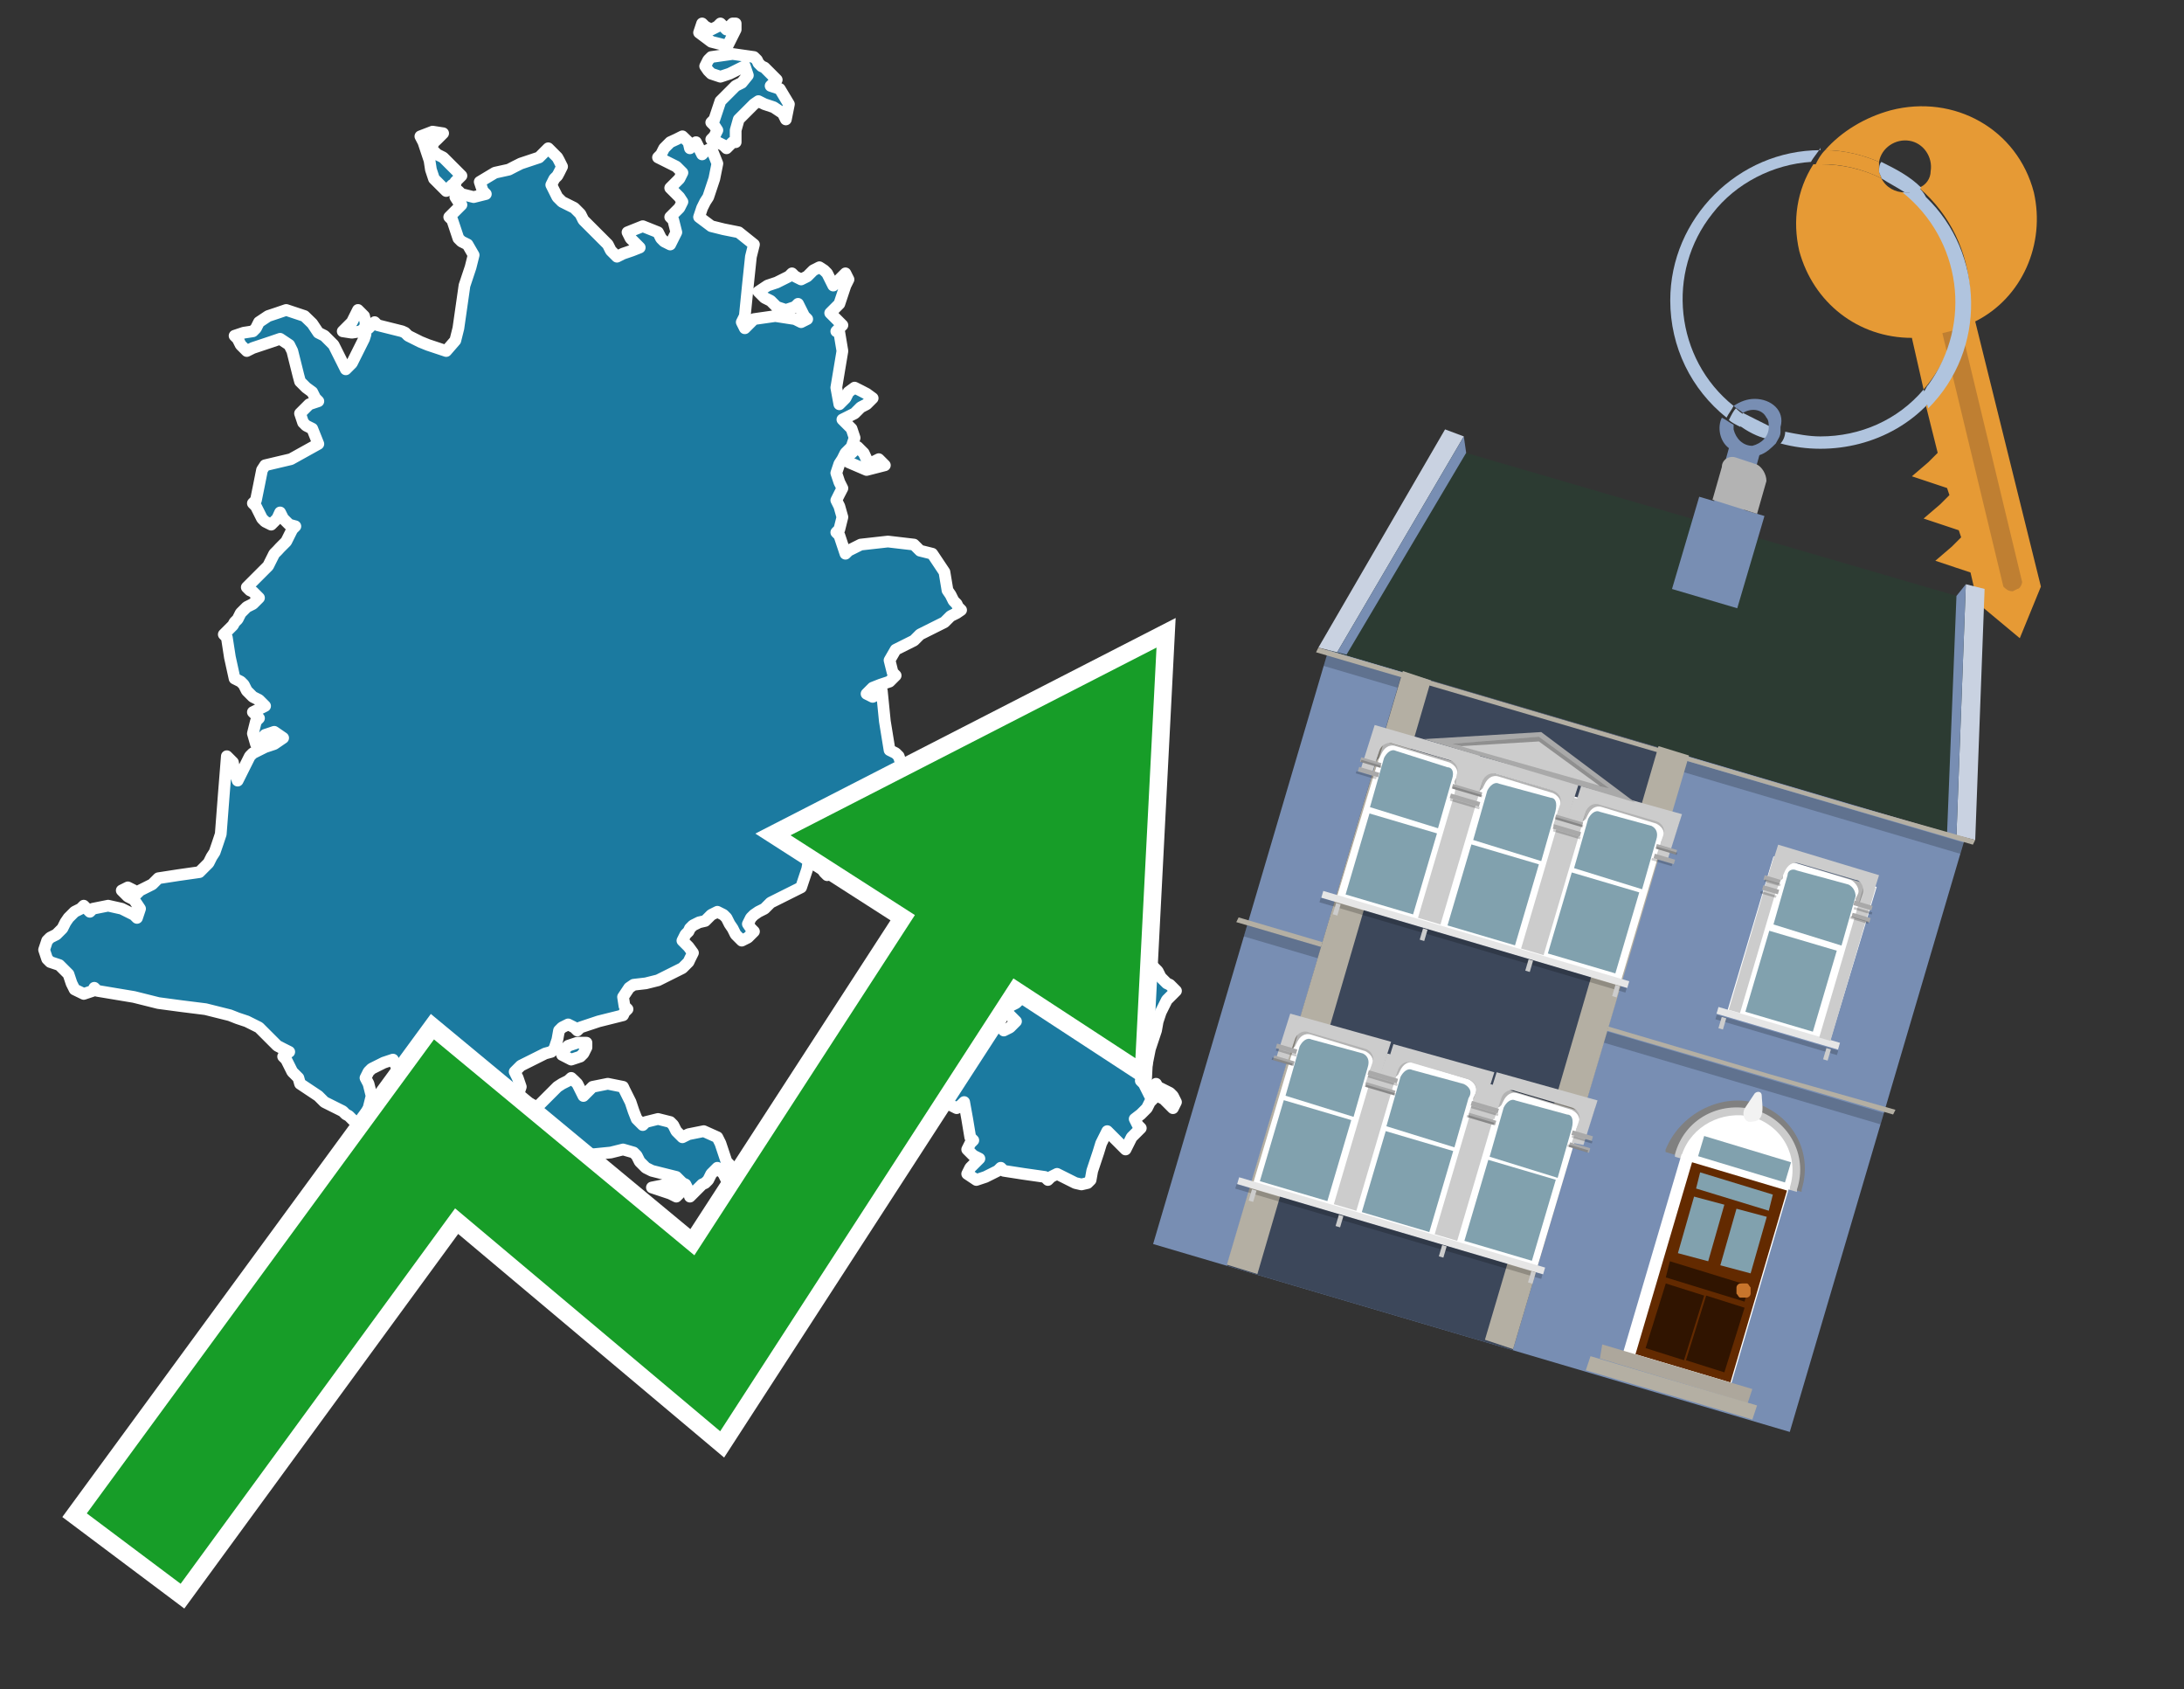 <?xml version="1.0" encoding="utf-8"?>
<!-- Generator: Adobe Illustrator 26.0.3, SVG Export Plug-In . SVG Version: 6.00 Build 0)  -->
<svg version="1.1" id="Text" xmlns="http://www.w3.org/2000/svg" xmlns:xlink="http://www.w3.org/1999/xlink" x="0px" y="0px"
	 width="93.1px" height="72px" viewBox="0 0 93.1 72" style="enable-background:new 0 0 93.1 72;" xml:space="preserve">
<rect x="0" y="0" width="93.1" height="72" fill="#333333" stroke="none"/>
<style type="text/css">
	.st0{fill:#1B7AA0;stroke:#FFFFFF;stroke-width:0.5;stroke-linejoin:round;}
	.st1{fill:none;stroke:#FFFFFF;stroke-width:1.5;stroke-miterlimit:10;}
	.st2{fill:#179D28;}
	.st3{fill:#E69A35;}
	.st4{fill:#B0C4DE;}
	.st5{fill:#788EB3;}
	.st6{fill:#BF7F32;}
	.st7{fill-rule:evenodd;clip-rule:evenodd;fill:#B4AFA3;}
	.st8{opacity:0.2;}
	.st9{fill-rule:evenodd;clip-rule:evenodd;fill:#2C3B32;}
	.st10{fill-rule:evenodd;clip-rule:evenodd;fill:#808080;}
	.st11{fill-rule:evenodd;clip-rule:evenodd;fill:#CCCCCC;}
	.st12{fill-rule:evenodd;clip-rule:evenodd;fill:#FFFFFF;}
	.st13{fill:#632A00;}
	.st14{fill:#81A1AE;}
	.st15{fill:#301400;}
	.st16{fill:#C8752C;}
	.st17{fill:#F2F2F2;}
	.st18{fill-rule:evenodd;clip-rule:evenodd;fill:#ADA79C;}
	.st19{fill-rule:evenodd;clip-rule:evenodd;fill:#81A1AE;}
	.st20{fill-rule:evenodd;clip-rule:evenodd;fill:#E6E6E6;}
	.st21{opacity:0.2;fill-rule:evenodd;clip-rule:evenodd;}
	.st22{opacity:0.3;fill-rule:evenodd;clip-rule:evenodd;}
	.st23{fill-rule:evenodd;clip-rule:evenodd;fill:#A9A9A9;}
	.st24{fill-rule:evenodd;clip-rule:evenodd;fill:#3C475A;}
	.st25{fill:#B3B3B3;}
	.st26{fill:#C9D2E1;}
</style>
<path class="st0" d="M29.09,50.74L28.83,51.0L28.57,50.87L28.18,50.74L27.79,50.61L28.44,50.48L29.09,50.48ZM24.35,49.51L25.0,49.64L25.39,49.77L25.78,49.9L25.26,50.03L24.74,49.9L24.22,49.77L23.76,49.64L23.76,49.51ZM25.0,44.64L24.87,44.9L24.74,45.03L24.35,45.16L23.96,44.96L24.09,44.7L24.22,44.57L24.61,44.44L25.0,44.44ZM19.93,47.95L20.45,48.08L20.58,48.21L20.71,48.34L20.32,48.47L19.93,48.34L19.67,48.21L19.41,48.08L19.41,47.95ZM15.71,13.99L15.84,13.86L15.97,13.73L16.1,13.86L16.62,13.99L17.14,14.12L17.27,14.18L17.4,14.31L17.66,14.44L17.92,14.57L18.24,14.7L18.63,14.83L19.02,14.96L19.41,14.51L19.54,13.99L19.67,13.08L19.8,12.17L19.93,11.78L20.06,11.39L20.19,10.87L19.93,10.42L19.67,10.29L19.54,10.16L19.41,9.77L19.28,9.38L19.15,9.25L19.28,9.12L19.41,8.99L19.54,8.86L19.67,8.73L19.54,8.6L19.41,8.4L19.54,8.14L19.67,8.27L20.19,8.4L20.71,8.27L20.58,8.14L20.45,7.75L21.1,7.36L21.69,7.23L21.94,7.1L22.2,6.97L22.59,6.84L22.98,6.71L23.11,6.58L23.24,6.45L23.37,6.32L23.5,6.45L23.63,6.58L23.76,6.71L23.83,6.84L23.96,7.1L23.83,7.36L23.76,7.49L23.63,7.62L23.5,7.88L23.63,8.14L23.76,8.4L23.96,8.6L24.22,8.73L24.48,8.86L24.74,9.12L24.87,9.38L25.0,9.51L25.13,9.64L25.26,9.77L25.39,9.9L25.52,10.03L25.65,10.16L25.78,10.29L25.91,10.42L26.04,10.68L26.3,10.94L26.56,10.81L26.94,10.68L27.27,10.55L27.14,10.42L27.01,10.29L26.88,10.16L26.75,9.9L27.4,9.64L28.05,9.9L28.18,10.16L28.31,10.29L28.57,10.42L28.83,9.9L28.7,9.38L28.57,9.25L28.7,9.12L28.83,8.99L28.96,8.86L29.09,8.6L28.96,8.4L28.83,8.27L28.7,8.14L28.57,8.01L28.7,7.88L28.83,7.75L28.96,7.62L29.09,7.36L28.83,7.1L28.57,6.97L28.31,6.84L28.05,6.71L28.18,6.58L28.31,6.32L28.57,6.06L28.83,5.94L29.09,5.81L29.35,6.06L29.41,6.32L29.54,6.19L29.67,6.06L29.8,6.32L29.93,6.58L30.06,6.45L30.32,6.32L30.58,6.97L30.45,7.62L30.32,8.01L30.19,8.4L30.06,8.6L29.93,8.86L29.8,9.25L30.32,9.64L30.84,9.77L31.49,9.9L32.14,10.42L32.01,10.94L31.88,12.17L31.75,13.47L31.62,13.73L31.75,13.99L31.88,13.86L32.01,13.73L32.14,13.6L33.05,13.47L33.89,13.6L34.15,13.73L34.41,13.6L34.28,13.47L34.15,13.21L34.02,12.95L33.89,13.08L33.5,13.21L33.11,13.08L32.98,12.95L32.85,12.82L32.59,12.69L32.33,12.43L32.72,12.17L33.11,12.04L33.37,11.91L33.63,11.78L33.76,11.65L33.89,11.78L34.15,11.91L34.41,11.78L34.54,11.65L34.67,11.52L34.93,11.39L35.13,11.52L35.26,11.65L35.39,11.91L35.52,12.17L35.65,12.04L35.78,11.91L35.91,11.78L36.04,11.65L36.17,11.91L36.04,12.17L35.91,12.56L35.78,12.95L35.65,13.08L35.52,13.21L35.39,13.34L35.52,13.47L35.65,13.6L35.78,13.73L35.91,13.86L35.78,13.99L35.65,14.12L35.78,14.18L35.91,14.96L35.78,15.74L35.65,16.52L35.78,17.23L35.91,17.1L36.04,16.97L36.17,16.71L36.43,16.52L36.69,16.65L36.94,16.78L37.2,16.97L36.94,17.23L36.69,17.36L36.56,17.49L36.43,17.62L36.17,17.75L35.91,17.88L36.04,18.01L36.17,18.14L36.3,18.27L36.43,18.66L36.3,19.05L36.17,19.18L36.04,19.31L35.91,19.57L35.78,19.77L35.65,20.16L35.78,20.55L35.91,20.81L35.78,21.06L35.65,21.32L35.78,21.58L35.91,22.04L35.78,22.56L35.65,22.69L35.78,22.82L35.91,23.21L36.04,23.6L36.17,23.47L36.43,23.34L36.69,23.21L37.85,23.08L38.96,23.21L39.09,23.34L39.22,23.47L39.74,23.6L40.26,24.38L40.39,25.16L40.52,25.35L40.65,25.61L40.78,25.74L40.84,25.87L40.97,26.0L40.78,26.13L40.52,26.26L40.39,26.39L40.26,26.52L40.0,26.65L39.74,26.78L39.48,26.91L39.22,27.04L39.09,27.17L38.96,27.3L38.7,27.43L38.44,27.56L38.18,27.69L37.92,28.14L38.05,28.66L38.18,28.79L38.05,28.92L37.92,29.05L37.53,29.18L37.2,29.31L37.07,29.44L36.94,29.57L37.2,29.7L37.46,29.57L37.59,29.44L37.72,30.74L37.92,31.97L38.18,32.1L38.31,32.23L38.44,32.62L38.57,33.01L38.7,33.14L38.83,33.27L38.96,33.4L39.09,33.53L39.22,33.73L39.09,33.99L38.96,34.12L39.09,34.25L39.22,34.38L39.35,34.51L39.48,34.64L39.61,34.77L39.74,34.9L40.26,35.03L40.78,34.9L40.84,34.77L40.97,35.03L41.1,35.29L41.23,35.42L41.36,35.55L41.49,35.81L41.62,36.06L41.75,36.39L41.88,36.78L42.01,36.91L42.14,37.04L42.27,37.3L42.4,37.56L42.53,37.69L42.27,37.82L42.01,37.95L41.75,38.08L41.49,37.56L41.17,37.04L40.78,37.69L40.39,38.34L40.0,38.08L39.74,37.82L39.48,37.69L39.35,37.56L39.22,37.69L38.96,37.82L38.7,37.69L38.44,37.56L38.18,37.3L38.31,37.04L38.44,36.91L38.7,36.78L38.96,36.65L39.09,36.52L39.22,36.39L38.83,36.32L38.44,36.39L38.31,36.52L38.18,36.39L38.05,36.32L37.92,36.19L37.85,36.06L37.72,35.94L37.59,35.81L37.46,35.94L37.2,36.06L36.94,36.19L36.82,36.32L36.69,36.39L36.43,36.52L36.17,36.65L35.91,36.78L35.65,36.91L35.52,37.04L35.39,37.17L35.26,37.3L35.13,37.17L35.06,37.04L34.93,36.52L34.8,36.06L34.67,36.19L34.54,36.32L34.41,37.04L34.15,37.82L33.89,37.95L33.63,38.08L33.37,38.21L33.11,38.34L32.85,38.47L32.72,38.6L32.59,38.73L32.33,38.86L32.14,38.99L32.01,39.12L31.88,39.38L32.01,39.57L32.14,39.7L32.01,39.83L31.88,39.96L31.62,40.09L31.36,39.83L31.23,39.57L31.1,39.38L30.97,39.12L30.84,38.99L30.58,38.86L30.32,38.99L30.19,39.12L30.06,39.25L29.8,39.31L29.54,39.44L29.41,39.57L29.35,39.7L29.22,39.83L29.09,40.09L29.35,40.35L29.54,40.61L29.41,40.87L29.35,41.0L29.22,41.13L29.09,41.26L28.83,41.39L28.57,41.52L28.31,41.65L28.05,41.78L27.53,41.91L27.01,41.97L26.82,42.1L26.56,42.49L26.62,42.88L26.75,43.01L26.62,43.14L26.56,43.27L26.04,43.4L25.52,43.53L25.13,43.66L24.74,43.79L24.61,43.92L24.48,43.79L24.22,43.66L23.96,43.79L23.83,43.92L23.76,44.31L23.63,44.7L23.5,44.83L23.24,44.9L22.98,45.03L22.72,45.16L22.46,45.29L22.2,45.42L21.94,45.68L22.07,45.94L22.2,46.32L22.07,46.71L21.94,46.84L21.82,46.97L21.69,47.1L21.94,47.23L22.2,47.1L22.46,46.97L22.72,47.1L22.85,47.23L22.98,47.1L23.11,46.97L23.24,46.84L23.37,46.71L23.5,46.58L23.63,46.45L23.76,46.32L23.96,46.19L24.22,46.06L24.35,45.94L24.48,46.06L24.61,46.19L24.74,46.45L24.87,46.71L25.0,46.58L25.13,46.45L25.26,46.32L25.91,46.19L26.56,46.32L26.62,46.45L26.75,46.71L26.88,46.97L27.01,47.36L27.14,47.69L27.27,47.82L27.4,47.95L27.53,47.82L28.05,47.69L28.57,47.82L28.7,47.95L28.83,48.21L29.09,48.47L29.35,48.34L30.0,48.21L30.58,48.47L30.71,48.73L30.84,49.12L30.97,49.51L31.1,49.64L31.23,49.77L31.36,50.16L31.49,50.48L31.62,50.61L31.36,50.74L31.1,50.55L30.97,50.29L30.84,50.03L30.58,49.77L30.32,50.03L30.19,50.29L30.06,50.42L29.93,50.48L29.8,50.61L29.67,50.74L29.54,50.87L29.41,51.0L29.35,50.74L29.22,50.48L29.09,50.42L28.96,50.29L28.83,50.16L28.31,50.03L27.79,49.9L27.53,49.77L27.27,49.51L27.14,49.25L27.01,49.12L26.56,48.99L26.04,49.12L24.74,49.25L23.5,49.38L23.11,49.51L22.72,49.38L22.2,49.25L21.69,49.12L21.3,48.99L20.97,49.12L20.84,49.25L20.71,48.86L21.3,48.47L21.94,48.34L22.07,48.21L22.2,48.08L22.07,47.95L21.94,47.82L21.69,47.69L21.43,47.56L21.3,47.49L21.17,47.36L21.04,47.23L20.97,47.1L20.84,46.97L20.71,46.58L20.58,46.19L20.45,46.45L20.19,46.71L19.93,46.58L19.8,46.45L19.67,46.32L19.15,46.19L18.63,46.45L17.85,46.71L17.14,45.94L16.75,45.16L16.36,45.29L16.1,45.42L15.84,45.55L15.71,45.68L15.58,45.94L15.71,46.19L15.84,46.71L15.71,47.23L15.58,47.49L15.84,47.69L16.1,47.82L16.75,47.95L17.4,47.82L18.44,47.69L19.41,47.82L19.28,47.95L19.15,48.08L17.33,48.21L15.58,48.08L15.39,47.95L15.13,47.82L15.0,47.69L14.87,47.56L14.74,47.49L14.61,47.36L14.35,47.23L14.09,47.1L13.83,46.97L13.57,46.71L13.18,46.45L12.79,46.19L12.72,45.94L12.59,45.81L12.46,45.68L12.33,45.42L12.2,45.16L12.07,45.03L12.2,44.9L12.33,44.83L12.07,44.7L11.82,44.57L11.69,44.44L11.56,44.31L11.43,44.18L11.3,44.05L11.17,43.92L11.04,43.79L10.78,43.66L10.52,43.53L10.13,43.4L9.8,43.27L9.28,43.14L8.76,43.01L7.72,42.88L6.75,42.75L6.23,42.62L5.71,42.49L4.93,42.36L4.15,42.23L4.02,42.1L3.96,42.23L3.57,42.36L3.18,42.17L3.05,41.91L2.92,41.52L2.53,41.13L2.14,41.0L2.01,40.87L1.88,40.48L2.01,40.09L2.14,39.96L2.4,39.83L2.66,39.57L2.79,39.31L2.92,39.12L3.18,38.86L3.44,38.73L3.57,38.6L3.7,38.73L3.83,38.86L3.96,38.73L4.61,38.6L5.19,38.73L5.45,38.86L5.71,38.99L5.84,39.12L5.97,38.73L5.71,38.34L5.45,38.21L5.32,38.08L5.19,37.95L5.45,37.82L5.71,37.95L5.84,38.08L5.97,37.95L6.23,37.82L6.49,37.69L6.62,37.56L6.75,37.43L7.59,37.3L8.5,37.17L8.63,37.04L8.76,36.91L8.89,36.78L9.02,36.52L9.15,36.32L9.28,35.94L9.41,35.55L9.54,33.86L9.67,32.23L9.8,32.36L9.93,32.49L10.0,32.88L10.13,33.27L10.26,33.01L10.39,32.75L10.52,32.49L10.65,32.23L10.78,32.1L11.04,31.97L11.3,31.84L11.69,31.71L12.07,31.45L11.69,31.19L11.3,31.32L11.17,31.45L11.04,31.58L10.91,31.71L10.78,31.26L10.91,30.74L11.04,30.61L10.91,30.48L10.78,30.35L11.04,30.22L11.3,30.09L11.17,29.96L11.04,29.83L10.78,29.7L10.52,29.44L10.39,29.18L10.26,29.05L10.0,28.92L9.8,28.01L9.67,27.17L9.54,27.04L9.67,26.91L9.8,26.78L9.93,26.65L10.0,26.52L10.13,26.39L10.26,26.13L10.52,25.87L10.78,25.74L10.91,25.61L11.04,25.48L10.91,25.35L10.78,25.22L10.65,25.16L10.52,25.03L10.65,24.9L10.78,24.77L10.91,24.64L11.04,24.51L11.17,24.38L11.3,24.25L11.43,24.12L11.56,23.86L11.69,23.6L11.82,23.47L11.94,23.34L12.07,23.21L12.2,23.08L12.33,22.82L12.46,22.56L12.59,22.43L12.33,22.36L12.07,22.1L11.94,21.84L11.82,22.1L11.56,22.36L11.3,22.23L11.17,22.1L11.04,21.84L10.91,21.58L10.78,21.45L10.91,21.32L11.04,20.68L11.17,20.03L11.3,19.83L12.4,19.57L13.57,18.92L13.31,18.27L13.05,18.14L12.92,18.01L12.79,17.62L13.18,17.23L13.57,17.1L13.44,16.97L13.31,16.71L13.05,16.52L12.79,16.26L12.72,16.0L12.59,15.48L12.46,14.96L12.33,14.7L11.94,14.44L11.56,14.57L11.17,14.7L10.78,14.83L10.52,14.96L10.26,14.7L10.13,14.44L10.0,14.31L10.39,14.18L10.78,14.12L10.91,13.99L11.04,13.73L11.43,13.47L11.82,13.34L12.2,13.21L12.59,13.34L12.98,13.47L13.31,13.79L13.57,14.18L13.83,14.31L13.96,14.44L14.09,14.57L14.22,14.7L14.35,14.96L14.48,15.22L14.61,15.48L14.74,15.74L14.87,15.61L15.0,15.48L15.13,15.22L15.26,14.96L15.39,14.7L15.52,14.44L15.58,14.25L15.58,13.99ZM15.52,13.99L15.39,14.12L15.0,14.18L14.61,14.12L14.74,13.99L14.87,13.86L15.0,13.73L15.13,13.47L15.26,13.21L15.39,13.34L15.52,13.47L15.58,13.73L15.58,13.99ZM19.28,7.88L19.15,8.01L19.02,8.14L18.89,8.01L18.76,7.88L18.63,7.75L18.5,7.62L18.37,7.23L18.31,6.84L18.18,6.45L18.05,6.06L17.92,5.81L18.44,5.61L18.89,5.68L18.76,5.81L18.63,5.94L18.5,6.06L18.37,6.32L18.63,6.58L18.89,6.71L19.02,6.84L19.15,6.97L19.28,7.1L19.41,7.23L19.54,7.36L19.67,7.49L19.54,7.62L19.41,7.75L19.41,7.88ZM49.15,46.45L49.28,46.19L49.35,46.32L49.61,46.45L49.87,46.58L50.0,46.71L50.13,46.97L50.0,47.23L49.87,47.1L49.74,46.97L49.61,46.84L49.35,46.71L49.15,46.71ZM49.15,46.84L49.02,46.97L48.89,47.23L48.63,47.49L48.37,47.69L48.5,47.95L48.63,48.08L48.5,48.21L48.37,48.34L48.24,48.47L48.11,48.73L47.98,48.99L47.85,48.86L47.72,48.73L47.59,48.6L47.46,48.47L47.33,48.34L47.2,48.21L47.07,48.47L46.94,48.73L46.82,49.12L46.69,49.51L46.56,49.9L46.49,50.29L46.36,50.42L46.1,50.48L45.84,50.42L45.58,50.29L45.32,50.16L45.06,50.03L44.8,50.16L44.67,50.29L44.54,50.16L43.63,50.03L42.79,49.9L42.66,49.77L42.53,49.9L42.27,50.03L42.01,50.16L41.62,50.29L41.23,50.03L41.36,49.77L41.49,49.64L41.62,49.51L41.75,49.38L41.49,49.25L41.23,48.99L41.36,48.73L41.49,48.6L41.36,48.47L41.23,47.69L41.1,46.97L40.97,47.1L40.78,47.23L40.52,47.1L40.39,46.97L40.26,46.84L40.13,46.71L40.0,46.58L39.87,46.45L39.74,46.32L39.61,46.19L39.48,45.81L39.74,45.42L40.0,45.29L40.13,45.16L40.26,45.03L40.39,44.9L40.52,44.83L40.78,44.7L40.97,44.57L41.1,44.44L41.23,44.31L41.62,44.18L42.01,43.92L42.14,43.66L42.27,43.53L42.4,43.4L42.53,43.66L42.79,43.92L43.05,43.79L43.18,43.66L43.31,43.53L43.18,43.4L43.05,43.27L42.92,43.14L42.79,43.01L43.05,42.88L43.31,42.75L43.44,42.62L43.57,42.49L43.83,42.36L44.02,42.23L44.15,42.1L44.28,41.97L44.41,41.91L44.54,41.39L44.67,40.87L44.8,40.61L44.67,40.35L44.54,40.22L44.41,40.09L44.28,39.96L44.15,39.83L44.02,39.7L44.15,39.57L44.28,39.44L44.41,39.31L44.54,39.25L44.8,39.12L45.06,38.99L45.19,38.86L45.32,38.73L45.45,38.6L45.58,38.47L45.84,38.34L46.1,38.47L46.23,38.6L46.36,38.86L46.49,39.12L46.56,39.25L46.69,39.31L46.82,39.57L46.94,39.83L47.07,39.7L47.2,39.57L47.33,40.09L47.59,40.61L47.85,40.48L47.98,40.35L48.11,40.22L48.37,40.09L48.63,40.35L48.76,40.61L48.89,40.87L49.09,41.13L49.35,41.39L49.48,41.65L49.61,41.78L49.74,41.91L49.87,41.97L50.0,42.1L50.13,42.23L50.0,42.36L49.87,42.49L49.74,42.62L49.61,42.88L49.48,43.14L49.35,43.53L49.28,43.92L49.15,44.31L49.02,44.7L48.89,45.35L48.76,45.94L48.63,46.06L48.76,46.19L48.89,46.45L49.02,46.71L49.15,46.71ZM36.3,19.31L36.43,19.18L36.56,19.05L36.69,19.18L36.82,19.31L36.94,19.57L37.07,19.77L37.2,19.7L37.46,19.57L37.72,19.83L36.94,20.03L36.17,19.7L36.17,19.31ZM31.36,1.26L31.23,1.52L31.1,1.78L30.97,2.04L30.84,1.91L30.32,1.78L29.8,1.39L29.93,1.0L30.06,1.13L30.32,1.26L30.58,1.13L30.71,1.0L30.84,1.13L30.97,1.26L31.1,1.13L31.23,1.0L31.36,1.0ZM31.23,6.06L31.1,6.19L30.97,6.32L30.84,6.19L30.58,6.06L30.32,5.94L30.45,5.81L30.58,5.55L30.45,5.35L30.32,5.22L30.45,5.09L30.58,4.7L30.71,4.31L30.84,4.18L30.97,4.05L31.1,3.92L31.23,3.79L31.36,3.66L31.62,3.53L31.88,3.21L31.75,2.82L31.62,2.88L31.36,3.01L31.1,3.14L30.71,3.27L30.32,3.14L30.19,3.01L30.06,2.82L30.19,2.56L30.32,2.43L31.23,2.3L32.14,2.43L32.27,2.56L32.33,2.69L32.46,2.82L32.59,2.88L32.72,3.01L32.85,3.14L32.98,3.27L33.11,3.4L32.98,3.53L32.85,3.66L33.24,3.79L33.63,4.44L33.5,5.09L33.37,4.83L32.98,4.57L32.59,4.44L32.33,4.31L32.14,4.44L32.01,4.57L31.88,4.7L31.75,4.83L31.62,4.96L31.49,5.09L31.36,5.55L31.36,6.06Z"/>
<polygon class="st1" points="49.3,27.6 33.7,35.6 39,39 29.6,53.5 18.5,44.3 3.7,64.5 7.7,67.5 19.4,51.5 30.7,61 43.2,41.7 
	48.4,45.1 "/>
<polygon class="st2" points="49.3,27.6 33.7,35.6 39,39 29.6,53.5 18.5,44.3 3.7,64.5 7.7,67.5 19.4,51.5 30.7,61 43.2,41.7 
	48.4,45.1 "/>
<path class="st3" d="M80.2,7.6c0-0.1-0.1-0.2-0.1-0.3c0-0.1,0-0.3,0-0.4c-0.7-0.3-1.5-0.5-2.3-0.5c-0.2,0.2-0.3,0.4-0.4,0.6
	c0.1,0,0.2,0,0.3,0C78.5,7,79.4,7.2,80.2,7.6z"/>
<path class="st4" d="M77.6,6.4c-3.5,0-6.4,2.9-6.4,6.4c0,2,0.9,3.8,2.4,5c0.1-0.2,0.2-0.3,0.3-0.5c-2.5-2-2.9-5.7-0.9-8.2
	c1-1.3,2.6-2.1,4.2-2.2c0.1-0.2,0.3-0.4,0.4-0.6V6.4z"/>
<path class="st3" d="M84.2,13.7c2-1,3-3.3,2.5-5.5C86,5.5,83.3,4,80.6,4.7c-1.1,0.3-2.1,0.9-2.8,1.7c0.8,0,1.6,0.2,2.3,0.5
	c0.1-0.6,0.7-1,1.3-0.9c0.6,0.1,1,0.7,0.9,1.3c0,0.3-0.2,0.6-0.5,0.7c2.7,2.3,2.9,6.4,0.6,9c-0.1,0.1-0.2,0.2-0.3,0.3l0.5,2
	l-0.4,0.4l-0.7,0.6l0.9,0.3l0.6,0.2l0.1,0.3l-0.4,0.4L82,22.1l0.9,0.3l0.6,0.2l0.1,0.3l-0.4,0.4l-0.7,0.6l0.9,0.3l0.6,0.2l0.3,1.3
	l1.8,1.5L87,25L84.2,13.7z"/>
<path class="st3" d="M81.2,8.2c-0.4,0-0.8-0.2-1-0.6C79.4,7.2,78.5,7,77.6,7c-0.1,0-0.2,0-0.3,0c-0.7,1.1-0.9,2.4-0.6,3.7
	c0.6,2.2,2.5,3.7,4.8,3.7l0.5,2.2c2.1-2.4,1.9-6.1-0.6-8.2C81.3,8.3,81.2,8.3,81.2,8.2z"/>
<path class="st4" d="M74.1,18.1c0.4,0.3,0.8,0.5,1.2,0.6c0.1-0.1,0.2-0.3,0.2-0.5l0,0c-0.4-0.2-0.8-0.4-1.2-0.6
	C74.2,17.8,74.1,17.9,74.1,18.1z"/>
<path class="st4" d="M74.4,17.7c-0.2-0.1-0.3-0.2-0.4-0.3c-0.1,0.1-0.2,0.3-0.3,0.5c0.1,0.1,0.3,0.2,0.5,0.3
	C74.1,17.9,74.2,17.8,74.4,17.7z"/>
<path class="st5" d="M74.8,17c-0.3,0-0.6,0.1-0.9,0.3c0.1,0.1,0.3,0.2,0.4,0.3c0.3-0.2,0.8-0.2,1,0.2c0.1,0.1,0.1,0.3,0.1,0.4l0,0
	c0,0.4-0.3,0.7-0.7,0.8c-0.4,0-0.7-0.3-0.8-0.7c0,0,0,0,0-0.1v-0.1c-0.2-0.1-0.3-0.2-0.5-0.3c-0.2,0.4-0.1,1,0.3,1.3l-1,3.6L74,23
	l1-3.6c0.3-0.1,0.5-0.3,0.7-0.5c0.1-0.2,0.2-0.3,0.2-0.5c0-0.1,0-0.1,0-0.2C76.1,17.5,75.5,17,74.8,17z"/>
<path class="st6" d="M86,25.1l-0.2,0.1c-0.2,0-0.3-0.1-0.4-0.2l0,0l-2.6-10.8l0.8-0.2l2.6,10.8C86.2,24.9,86.1,25.1,86,25.1L86,25.1
	z"/>
<path class="st4" d="M80.1,7.3c0,0.1,0.1,0.2,0.1,0.3c0.3,0.2,0.7,0.4,1,0.6c0.1,0,0.2,0,0.3,0c0.1,0,0.3-0.1,0.4-0.2
	c-0.5-0.5-1.1-0.8-1.7-1.1C80.1,7,80.1,7.2,80.1,7.3z"/>
<path class="st4" d="M77.6,18.6c-0.5,0-1-0.1-1.5-0.2c0,0.2-0.1,0.4-0.2,0.5c2.2,0.6,4.7,0,6.3-1.7L82,16.6
	C80.9,17.9,79.3,18.6,77.6,18.6z"/>
<path class="st4" d="M81.8,8c-0.1,0.1-0.2,0.1-0.4,0.2c-0.1,0-0.2,0-0.3,0c2.5,2,3,5.6,1.1,8.2c-0.1,0.1-0.1,0.2-0.2,0.3l0.2,0.7
	c2.5-2.5,2.4-6.6-0.1-9C82,8.2,81.9,8.1,81.8,8L81.8,8z"/>
<g>
	
		<rect x="52.3" y="31.1" transform="matrix(-0.959 -0.283 0.283 -0.959 117.649 105.655)" class="st5" width="28.3" height="26.4"/>
	<polygon class="st7" points="52.8,39.1 52.7,39.3 80.7,47.5 80.8,47.3 75.5,45.8 52.8,39.1 	"/>
	
		<rect x="52.5" y="43.4" transform="matrix(-0.959 -0.283 0.283 -0.959 118.227 104.397)" class="st8" width="28.3" height="0.5"/>
	
		<rect x="55.9" y="31.9" transform="matrix(-0.959 -0.283 0.283 -0.959 128.141 82.8)" class="st8" width="28.3" height="0.5"/>
	<polygon class="st9" points="61.8,19.1 84.1,25.6 83.8,35.7 56.6,27.7 	"/>
	<g>
		<path class="st10" d="M74.8,47c1.6,0.5,2.5,2.1,2,3.7l0,0.1l-5.8-1.7l0-0.1C71.6,47.5,73.3,46.6,74.8,47z"/>
		<path class="st11" d="M74.8,47.3c1.4,0.4,2.3,1.9,1.8,3.4l0,0.1l-5.2-1.5l0-0.1C71.8,47.7,73.3,46.9,74.8,47.3z"/>
		
			<rect x="70.4" y="49.7" transform="matrix(-0.959 -0.283 0.283 -0.959 127.248 126.565)" class="st12" width="4.8" height="8.8"/>
		<g transform="matrix( 0.861, 0, 0, 0.861, 2148,666.7) ">
			<g>
				<g id="Symbol_9_0_Layer2_0_MEMBER_8_MEMBER_12_MEMBER_0_FILL_16_">
					<path class="st13" d="M-2406.3-715.4l-4.7-1.4l-2.8,9.5l4.7,1.4L-2406.3-715.4z"/>
				</g>
			</g>
		</g>
		<g transform="matrix( 0.861, 0, 0, 0.861, 2148,666.7) ">
			<g>
				<g id="Symbol_9_0_Layer2_0_MEMBER_8_MEMBER_12_MEMBER_1_MEMBER_1_FILL_47_">
					<path class="st14" d="M-2408.8-714.5l-0.8,2.8l1.5,0.4l0.8-2.8L-2408.8-714.5z"/>
				</g>
			</g>
		</g>
		<g transform="matrix( 0.861, 0, 0, 0.861, 2148,666.7) ">
			<g>
				<g id="Symbol_9_0_Layer2_0_MEMBER_8_MEMBER_12_MEMBER_1_MEMBER_1_FILL_5_">
					<path class="st14" d="M-2410.9-715.1l-0.8,2.8l1.5,0.4l0.8-2.8L-2410.9-715.1z"/>
				</g>
			</g>
		</g>
		<g transform="matrix( 0.861, 0, 0, 0.861, 2148,666.7) ">
			<g>
				<g id="Symbol_9_0_Layer2_0_MEMBER_8_MEMBER_12_MEMBER_2_MEMBER_0_FILL_26_">
					<path class="st15" d="M-2411.4-707l1-3.2l-1.9-0.6l-1,3.2L-2411.4-707z"/>
				</g>
			</g>
		</g>
		<g transform="matrix( 0.861, 0, 0, 0.861, 2148,666.7) ">
			<g>
				<g id="Symbol_9_0_Layer2_0_MEMBER_8_MEMBER_12_MEMBER_2_MEMBER_1_FILL_70_">
					<path class="st15" d="M-2409.4-706.4l1-3.2l-1.9-0.6l-1,3.2L-2409.4-706.4z"/>
				</g>
			</g>
		</g>
		<g transform="matrix( 0.861, 0, 0, 0.861, 2148,666.7) ">
			<g>
				<g id="Symbol_9_0_Layer2_0_MEMBER_8_MEMBER_12_MEMBER_2_MEMBER_1_FILL_69_">
					<path class="st15" d="M-2408.4-709.9l0.2-0.8l-3.9-1.2l-0.2,0.8L-2408.4-709.9z"/>
				</g>
			</g>
		</g>
		<g transform="matrix( 0.861, 0, 0, 0.861, 2148,666.7) ">
			<g>
				<g id="Symbol_9_0_Layer2_0_MEMBER_8_MEMBER_12_MEMBER_2_MEMBER_1_FILL_68_">
					<path class="st14" d="M-2407.2-714.4l0.2-0.8l-3.6-1.1l-0.2,0.8L-2407.2-714.4z"/>
				</g>
			</g>
		</g>
		<g transform="matrix( 0.861, 0, 0, 0.861, 2148,666.7) ">
			<g>
				<g id="Symbol_9_0_Layer2_0_MEMBER_8_MEMBER_13_FILL_24_">
					<path class="st16" d="M-2408.1-710.3c0-0.1,0-0.2,0-0.3c-0.1-0.1-0.1-0.2-0.2-0.2s-0.2,0-0.3,0c-0.1,0-0.2,0.1-0.2,0.2
						c0,0.1,0,0.2,0,0.3c0.1,0.1,0.1,0.2,0.2,0.2c0.1,0,0.2,0,0.3,0C-2408.2-710.1-2408.1-710.2-2408.1-710.3z"/>
				</g>
			</g>
		</g>
		<path class="st12" d="M74.7,47.6c1.3,0.4,2,1.7,1.6,3l0,0.1l-4.6-1.4l0-0.1C72.1,48,73.4,47.3,74.7,47.6z"/>
		<g transform="matrix( 0.861, 0, 0, 0.861, 2148,666.7) ">
			<g>
				<g id="Symbol_9_0_Layer2_0_MEMBER_8_MEMBER_12_MEMBER_2_MEMBER_1_FILL_67_">
					<path class="st14" d="M-2406.4-715.8l0.3-1l-4.3-1.3l-0.3,1L-2406.4-715.8z"/>
				</g>
			</g>
		</g>
		<g>
			<path class="st17" d="M74.4,47.2l0.4-0.6c0.1-0.1,0.3-0.1,0.3,0.1c0,0.3,0.2,1.1-0.4,1.1C74.4,47.9,74.2,47.5,74.4,47.2
				L74.4,47.2z"/>
		</g>
	</g>
	<polygon class="st18" points="68.2,57.9 68.3,57.3 74.7,59.2 74.5,59.8 68.2,57.9 	"/>
	<polygon class="st7" points="67.6,58.4 67.8,57.8 74.9,59.9 74.7,60.5 73.7,60.2 67.6,58.4 	"/>
	<g>
		<g>
			<polygon class="st12" points="80,37.8 75.6,36.5 73.6,43.2 78,44.4 80,37.8 			"/>
		</g>
		<g>
			<path class="st19" d="M76.6,37.1l2.2,0.6c0.2,0.1,0.3,0.3,0.3,0.5l-0.6,2.1l-2.9-0.9l0.6-2.1C76.2,37.1,76.4,37,76.6,37.1z"/>
			<rect x="74.6" y="40.3" transform="matrix(0.283 -0.959 0.959 0.283 14.643 103.258)" class="st19" width="3.6" height="3"/>
		</g>
		
			<rect x="73.1" y="43.7" transform="matrix(-0.959 -0.283 0.283 -0.959 136.086 107.328)" class="st20" width="5.4" height="0.3"/>
		<rect x="73" y="44" transform="matrix(-0.959 -0.283 0.283 -0.959 135.859 107.823)" class="st21" width="5.4" height="0.2"/>
		
			<rect x="77.8" y="44.6" transform="matrix(-0.959 -0.283 0.283 -0.959 139.896 109.992)" class="st11" width="0.2" height="0.5"/>
		
			<rect x="78.5" y="37.5" transform="matrix(-0.959 -0.283 0.283 -0.959 142.698 102.541)" class="st11" width="0.5" height="6.8"/>
		
			<rect x="73.4" y="43.3" transform="matrix(-0.959 -0.283 0.283 -0.959 131.582 106.175)" class="st11" width="0.2" height="0.5"/>
		
			<rect x="74.6" y="36.4" transform="matrix(-0.959 -0.283 0.283 -0.959 135.413 99.197)" class="st11" width="0.5" height="6.8"/>
		<path class="st22" d="M79.9,37.4l-0.4,1.2l-0.3-0.1c-0.1,0-0.1-0.1-0.1-0.2l0.1-0.2c0.1-0.2-0.1-0.5-0.3-0.6l-2.3-0.7
			c-0.2-0.1-0.5,0.1-0.6,0.3L76,37.4c0,0.1-0.1,0.1-0.2,0.1l-0.3-0.1l0.4-1.2L79.9,37.4z"/>
		<path class="st11" d="M80.1,37.3l-0.6,1.9L79.1,39l0.3-0.9c0.1-0.3-0.1-0.6-0.3-0.6l-2.4-0.7c-0.3-0.1-0.5,0.1-0.6,0.3L75.7,38
			l-0.5-0.1l0.6-1.9L80.1,37.3z"/>
		
			<rect x="79.1" y="38.6" transform="matrix(-0.959 -0.283 0.283 -0.959 144.704 98.203)" class="st23" width="0.8" height="0.2"/>
		<rect x="79" y="38.7" transform="matrix(-0.959 -0.283 0.283 -0.959 144.592 98.449)" class="st21" width="0.8" height="0.1"/>
		
			<rect x="78.9" y="39" transform="matrix(-0.959 -0.283 0.283 -0.959 144.315 99.052)" class="st23" width="0.8" height="0.2"/>
		
			<rect x="78.9" y="39.2" transform="matrix(-0.959 -0.283 0.283 -0.959 144.202 99.298)" class="st21" width="0.8" height="0.1"/>
		
			<rect x="75.2" y="37.4" transform="matrix(-0.959 -0.283 0.283 -0.959 137.376 94.839)" class="st23" width="0.7" height="0.2"/>
		
			<rect x="75.1" y="37.6" transform="matrix(-0.959 -0.283 0.283 -0.959 137.263 95.085)" class="st21" width="0.7" height="0.1"/>
		<rect x="75" y="37.9" transform="matrix(-0.959 -0.283 0.283 -0.959 136.986 95.688)" class="st23" width="0.7" height="0.2"/>
		<rect x="75" y="38" transform="matrix(-0.959 -0.283 0.283 -0.959 136.873 95.934)" class="st21" width="0.7" height="0.1"/>
	</g>
	
		<rect x="55.8" y="29.9" transform="matrix(0.959 0.283 -0.283 0.959 14.728 -15.832)" class="st24" width="12.7" height="26.4"/>
	<polygon class="st7" points="70.7,31.8 72,32.2 64.5,57.5 63.3,57.1 64.6,52.7 70.7,31.8 	"/>
	<polygon class="st7" points="59.8,28.6 61,29 53.6,54.3 52.3,53.9 53.6,49.5 59.8,28.6 	"/>
	<g>
		<g>
			<polygon class="st12" points="59,31.6 71.1,35.1 69.1,41.8 57,38.2 59,31.6 			"/>
		</g>
		<g>
			<path class="st19" d="M61.7,32.7L59.5,32c-0.2-0.1-0.4,0.1-0.5,0.3l-0.6,2.1l2.9,0.9l0.6-2.1C62,32.9,61.9,32.7,61.7,32.7z"/>
			<rect x="57.5" y="35.3" transform="matrix(0.283 -0.959 0.959 0.283 7.235 83.275)" class="st19" width="3.6" height="3"/>
			<path class="st19" d="M66.1,34l-2.2-0.6c-0.2-0.1-0.4,0.1-0.5,0.3l-0.6,2.1l2.9,0.9l0.6-2.1C66.4,34.2,66.3,34,66.1,34z"/>
			<rect x="61.8" y="36.6" transform="matrix(0.283 -0.959 0.959 0.283 9.116 88.35)" class="st19" width="3.6" height="3"/>
			<path class="st19" d="M70.4,35.2l-2.2-0.6c-0.2-0.1-0.4,0.1-0.5,0.3L67.1,37l2.9,0.9l0.6-2.1C70.7,35.5,70.6,35.3,70.4,35.2z"/>
			<rect x="66.2" y="37.8" transform="matrix(0.283 -0.959 0.959 0.283 10.998 93.425)" class="st19" width="3.6" height="3"/>
		</g>
		
			<rect x="56.1" y="39.9" transform="matrix(0.959 0.283 -0.283 0.959 13.902 -16.169)" class="st20" width="13.6" height="0.3"/>
		<rect x="56" y="40.2" transform="matrix(0.959 0.283 -0.283 0.959 13.974 -16.137)" class="st21" width="13.6" height="0.2"/>
		<rect x="56.9" y="38.5" transform="matrix(0.959 0.283 -0.283 0.959 13.286 -14.539)" class="st11" width="0.2" height="0.5"/>
		
			<rect x="60.6" y="39.6" transform="matrix(0.959 0.283 -0.283 0.959 13.753 -15.557)" class="st11" width="0.2" height="0.5"/>
		<rect x="61.4" y="32.6" transform="matrix(0.959 0.283 -0.283 0.959 12.714 -16.043)" class="st11" width="1" height="6.8"/>
		
			<rect x="65.1" y="40.9" transform="matrix(0.959 0.283 -0.283 0.959 14.305 -16.758)" class="st11" width="0.2" height="0.5"/>
		<rect x="68.8" y="42" transform="matrix(0.959 0.283 -0.283 0.959 14.771 -17.775)" class="st11" width="0.2" height="0.5"/>
		<path class="st22" d="M58.7,31.1l-0.4,1.2l0.3,0.1c0.1,0,0.1,0,0.2-0.1l0.1-0.2c0.1-0.2,0.3-0.4,0.6-0.3l2.3,0.7
			c0.2,0.1,0.4,0.3,0.3,0.6L62,33.3c0,0.1,0,0.1,0.1,0.2l0.3,0.1l0.4-1.2L58.7,31.1z"/>
		<path class="st11" d="M58.6,30.9l-0.6,1.9l0.5,0.1l0.3-0.9c0.1-0.3,0.4-0.4,0.6-0.3l2.4,0.7c0.3,0.1,0.4,0.4,0.3,0.6L62,34
			l0.5,0.1l0.6-1.9L58.6,30.9z"/>
		<rect x="58" y="32.4" transform="matrix(0.959 0.283 -0.283 0.959 11.574 -15.213)" class="st23" width="0.9" height="0.2"/>
		<rect x="58" y="32.5" transform="matrix(0.959 0.283 -0.283 0.959 11.609 -15.197)" class="st21" width="0.9" height="0.1"/>
		
			<rect x="57.9" y="32.8" transform="matrix(0.959 0.283 -0.283 0.959 11.696 -15.157)" class="st23" width="0.9" height="0.2"/>
		<rect x="57.8" y="33" transform="matrix(0.959 0.283 -0.283 0.959 11.732 -15.141)" class="st21" width="0.9" height="0.1"/>
		<rect x="65.8" y="33.9" transform="matrix(0.959 0.283 -0.283 0.959 13.258 -17.227)" class="st11" width="1" height="6.8"/>
		<path class="st22" d="M63.1,32.4l-0.4,1.2l0.3,0.1c0.1,0,0.1,0,0.2-0.1l0.1-0.2c0.1-0.2,0.3-0.4,0.6-0.3l2.3,0.7
			c0.2,0.1,0.4,0.3,0.3,0.6l-0.1,0.2c0,0.1,0,0.1,0.1,0.2l0.3,0.1l0.4-1.2L63.1,32.4z"/>
		<path class="st11" d="M63,32.2l-0.6,1.9l0.5,0.1l0.3-0.9c0.1-0.3,0.4-0.4,0.6-0.3l2.4,0.7c0.3,0.1,0.4,0.4,0.3,0.6l-0.3,0.9
			l0.5,0.1l0.6-1.9L63,32.2z"/>
		
			<rect x="61.9" y="33.6" transform="matrix(0.959 0.283 -0.283 0.959 12.087 -16.331)" class="st23" width="1.3" height="0.2"/>
		
			<rect x="61.9" y="33.7" transform="matrix(0.959 0.283 -0.283 0.959 12.122 -16.315)" class="st21" width="1.3" height="0.1"/>
		<rect x="61.8" y="34" transform="matrix(0.959 0.283 -0.283 0.959 12.209 -16.275)" class="st23" width="1.3" height="0.2"/>
		
			<rect x="61.8" y="34.2" transform="matrix(0.959 0.283 -0.283 0.959 12.245 -16.258)" class="st21" width="1.3" height="0.1"/>
		<path class="st22" d="M67.5,33.7l-0.4,1.2l0.3,0.1c0.1,0,0.1,0,0.2-0.1l0.1-0.2c0.1-0.2,0.3-0.4,0.6-0.3l2.3,0.7
			c0.2,0.1,0.4,0.3,0.3,0.6l-0.1,0.2c0,0.1,0,0.1,0.1,0.2l0.3,0.1l0.4-1.2L67.5,33.7z"/>
		<path class="st11" d="M67.4,33.5l-0.6,1.9l0.5,0.1l0.3-0.9c0.1-0.3,0.4-0.4,0.6-0.3l2.4,0.7c0.3,0.1,0.4,0.4,0.3,0.6l-0.3,0.9
			l0.5,0.1l0.6-1.9L67.4,33.5z"/>
		
			<rect x="66.3" y="34.9" transform="matrix(0.959 0.283 -0.283 0.959 12.63 -17.515)" class="st23" width="1.2" height="0.2"/>
		<rect x="66.3" y="35" transform="matrix(0.959 0.283 -0.283 0.959 12.666 -17.499)" class="st21" width="1.2" height="0.1"/>
		
			<rect x="66.2" y="35.3" transform="matrix(0.959 0.283 -0.283 0.959 12.753 -17.459)" class="st23" width="1.2" height="0.2"/>
		
			<rect x="66.2" y="35.5" transform="matrix(0.959 0.283 -0.283 0.959 12.789 -17.443)" class="st21" width="1.2" height="0.1"/>
		
			<rect x="70.6" y="36.1" transform="matrix(0.959 0.283 -0.283 0.959 13.141 -18.627)" class="st23" width="0.9" height="0.2"/>
		
			<rect x="70.6" y="36.2" transform="matrix(0.959 0.283 -0.283 0.959 13.176 -18.61)" class="st21" width="0.9" height="0.1"/>
		
			<rect x="70.5" y="36.5" transform="matrix(0.959 0.283 -0.283 0.959 13.263 -18.57)" class="st23" width="0.9" height="0.2"/>
		
			<rect x="70.4" y="36.7" transform="matrix(0.959 0.283 -0.283 0.959 13.299 -18.554)" class="st21" width="0.9" height="0.1"/>
		<polygon class="st23" points="65.7,31.2 60.7,31.5 69.7,34.2 		"/>
		<polygon class="st11" points="68.6,33.6 65.6,31.4 61.9,31.7 		"/>
		<polygon class="st22" points="65.6,31.6 68.2,33.5 68.6,33.6 65.6,31.4 61.9,31.7 62.3,31.8 		"/>
	</g>
	<g>
		<g>
			<polygon class="st12" points="55.4,43.8 67.5,47.4 65.5,54.1 53.4,50.5 55.4,43.8 			"/>
		</g>
		<g>
			<path class="st19" d="M58.1,44.9l-2.2-0.6c-0.2-0.1-0.4,0.1-0.5,0.3l-0.6,2.1l2.9,0.9l0.6-2.1C58.4,45.2,58.3,45,58.1,44.9z"/>
			<rect x="53.9" y="47.5" transform="matrix(0.283 -0.959 0.959 0.283 -7.1 88.589)" class="st19" width="3.6" height="3"/>
			<path class="st19" d="M62.4,46.2l-2.2-0.6c-0.2-0.1-0.4,0.1-0.5,0.3L59.1,48l2.9,0.9l0.6-2.1C62.8,46.5,62.6,46.3,62.4,46.2z"/>
			<rect x="58.2" y="48.8" transform="matrix(0.283 -0.959 0.959 0.283 -5.218 93.664)" class="st19" width="3.6" height="3"/>
			<path class="st19" d="M66.8,47.5l-2.2-0.6c-0.2-0.1-0.4,0.1-0.5,0.3l-0.6,2.1l2.9,0.9l0.6-2.1C67.1,47.7,67,47.5,66.8,47.5z"/>
			<rect x="62.6" y="50.1" transform="matrix(0.283 -0.959 0.959 0.283 -3.337 98.74)" class="st19" width="3.6" height="3"/>
		</g>
		
			<rect x="52.5" y="52.1" transform="matrix(0.959 0.283 -0.283 0.959 17.22 -14.646)" class="st20" width="13.6" height="0.3"/>
		
			<rect x="52.4" y="52.4" transform="matrix(0.959 0.283 -0.283 0.959 17.291 -14.614)" class="st21" width="13.6" height="0.2"/>
		
			<rect x="53.3" y="50.7" transform="matrix(0.959 0.283 -0.283 0.959 16.604 -13.016)" class="st11" width="0.2" height="0.5"/>
		<rect x="57" y="51.8" transform="matrix(0.959 0.283 -0.283 0.959 17.071 -14.034)" class="st11" width="0.2" height="0.5"/>
		<rect x="57.8" y="44.8" transform="matrix(0.959 0.283 -0.283 0.959 16.032 -14.52)" class="st11" width="1" height="6.8"/>
		<rect x="61.4" y="53.1" transform="matrix(0.959 0.283 -0.283 0.959 17.622 -15.235)" class="st11" width="0.2" height="0.5"/>
		<rect x="65.2" y="54.2" transform="matrix(0.959 0.283 -0.283 0.959 18.089 -16.252)" class="st11" width="0.2" height="0.5"/>
		<path class="st22" d="M55.1,43.4l-0.4,1.2l0.3,0.1c0.1,0,0.1,0,0.2-0.1l0.1-0.2c0.1-0.2,0.3-0.4,0.6-0.3l2.3,0.7
			c0.2,0.1,0.4,0.3,0.3,0.6l-0.1,0.2c0,0.1,0,0.1,0.1,0.2l0.3,0.1l0.4-1.2L55.1,43.4z"/>
		<path class="st11" d="M55,43.2l-0.6,1.9l0.5,0.1l0.3-0.9c0.1-0.3,0.4-0.4,0.6-0.3l2.4,0.7c0.3,0.1,0.4,0.4,0.3,0.6l-0.3,0.9
			l0.5,0.1l0.6-1.9L55,43.2z"/>
		
			<rect x="54.4" y="44.6" transform="matrix(0.959 0.283 -0.283 0.959 14.891 -13.69)" class="st23" width="0.9" height="0.2"/>
		
			<rect x="54.4" y="44.8" transform="matrix(0.959 0.283 -0.283 0.959 14.927 -13.674)" class="st21" width="0.9" height="0.1"/>
		
			<rect x="54.3" y="45.1" transform="matrix(0.959 0.283 -0.283 0.959 15.014 -13.634)" class="st23" width="0.9" height="0.2"/>
		
			<rect x="54.2" y="45.2" transform="matrix(0.959 0.283 -0.283 0.959 15.049 -13.618)" class="st21" width="0.9" height="0.1"/>
		<rect x="62.1" y="46.1" transform="matrix(0.959 0.283 -0.283 0.959 16.576 -15.704)" class="st11" width="1" height="6.8"/>
		<path class="st22" d="M59.5,44.6l-0.4,1.2l0.3,0.1c0.1,0,0.1,0,0.2-0.1l0.1-0.2c0.1-0.2,0.3-0.4,0.6-0.3l2.3,0.7
			c0.2,0.1,0.4,0.3,0.3,0.6l-0.1,0.2c0,0.1,0,0.1,0.1,0.2l0.3,0.1l0.4-1.2L59.5,44.6z"/>
		<path class="st11" d="M59.4,44.5l-0.6,1.9l0.5,0.1l0.3-0.9c0.1-0.3,0.4-0.4,0.6-0.3l2.4,0.7c0.3,0.1,0.4,0.4,0.3,0.6l-0.3,0.9
			l0.5,0.1l0.6-1.9L59.4,44.5z"/>
		
			<rect x="58.3" y="45.8" transform="matrix(0.959 0.283 -0.283 0.959 15.404 -14.808)" class="st23" width="1.3" height="0.2"/>
		<rect x="58.3" y="46" transform="matrix(0.959 0.283 -0.283 0.959 15.44 -14.792)" class="st21" width="1.3" height="0.1"/>
		
			<rect x="58.2" y="46.3" transform="matrix(0.959 0.283 -0.283 0.959 15.527 -14.752)" class="st23" width="1.3" height="0.2"/>
		
			<rect x="58.2" y="46.4" transform="matrix(0.959 0.283 -0.283 0.959 15.562 -14.735)" class="st21" width="1.3" height="0.1"/>
		<path class="st22" d="M63.9,45.9l-0.4,1.2l0.3,0.1c0.1,0,0.1,0,0.2-0.1l0.1-0.2c0.1-0.2,0.3-0.4,0.6-0.3l2.3,0.7
			c0.2,0.1,0.4,0.3,0.3,0.6l-0.1,0.2c0,0.1,0,0.1,0.1,0.2l0.3,0.1l0.4-1.2L63.9,45.9z"/>
		<path class="st11" d="M63.8,45.7l-0.6,1.9l0.5,0.1l0.3-0.9c0.1-0.3,0.4-0.4,0.6-0.3l2.4,0.7c0.3,0.1,0.4,0.4,0.3,0.6l-0.3,0.9
			l0.5,0.1l0.6-1.9L63.8,45.7z"/>
		<rect x="62.7" y="47.1" transform="matrix(0.959 0.283 -0.283 0.959 15.948 -15.992)" class="st23" width="1.2" height="0.2"/>
		
			<rect x="62.7" y="47.3" transform="matrix(0.959 0.283 -0.283 0.959 15.983 -15.976)" class="st21" width="1.2" height="0.1"/>
		
			<rect x="62.6" y="47.6" transform="matrix(0.959 0.283 -0.283 0.959 16.071 -15.936)" class="st23" width="1.2" height="0.2"/>
		
			<rect x="62.5" y="47.7" transform="matrix(0.959 0.283 -0.283 0.959 16.106 -15.92)" class="st21" width="1.2" height="0.1"/>
		<rect x="67" y="48.3" transform="matrix(0.959 0.283 -0.283 0.959 16.458 -17.104)" class="st23" width="0.9" height="0.2"/>
		<rect x="67" y="48.5" transform="matrix(0.959 0.283 -0.283 0.959 16.494 -17.087)" class="st21" width="0.9" height="0.1"/>
		
			<rect x="66.9" y="48.8" transform="matrix(0.959 0.283 -0.283 0.959 16.581 -17.047)" class="st23" width="0.9" height="0.2"/>
		
			<rect x="66.8" y="48.9" transform="matrix(0.959 0.283 -0.283 0.959 16.616 -17.031)" class="st21" width="0.9" height="0.1"/>
	</g>
	<g>
		<rect x="71.8" y="21.5" transform="matrix(0.959 0.283 -0.283 0.959 9.663 -19.767)" class="st5" width="2.9" height="4.1"/>
		<path class="st25" d="M74.9,19.8l-0.9-0.3c-0.3-0.1-0.6,0.1-0.6,0.4l-0.4,1.4l1.9,0.6l0.4-1.4C75.3,20.2,75.1,19.9,74.9,19.8z"/>
	</g>
	<polygon class="st26" points="62.4,18.6 61.6,18.3 56.2,27.6 57,27.8 	"/>
	<polygon class="st5" points="62.5,19.3 62.4,18.6 57,27.8 57.4,27.9 	"/>
	<polygon class="st26" points="83.8,24.9 84.6,25.1 84.2,35.8 83.4,35.6 	"/>
	<polygon class="st5" points="83.4,25.4 83.8,24.9 83.4,35.6 83,35.5 	"/>
	<polygon class="st7" points="56.2,27.6 56.1,27.8 84.1,36 84.2,35.8 78.9,34.3 56.2,27.6 	"/>
</g>
</svg>
